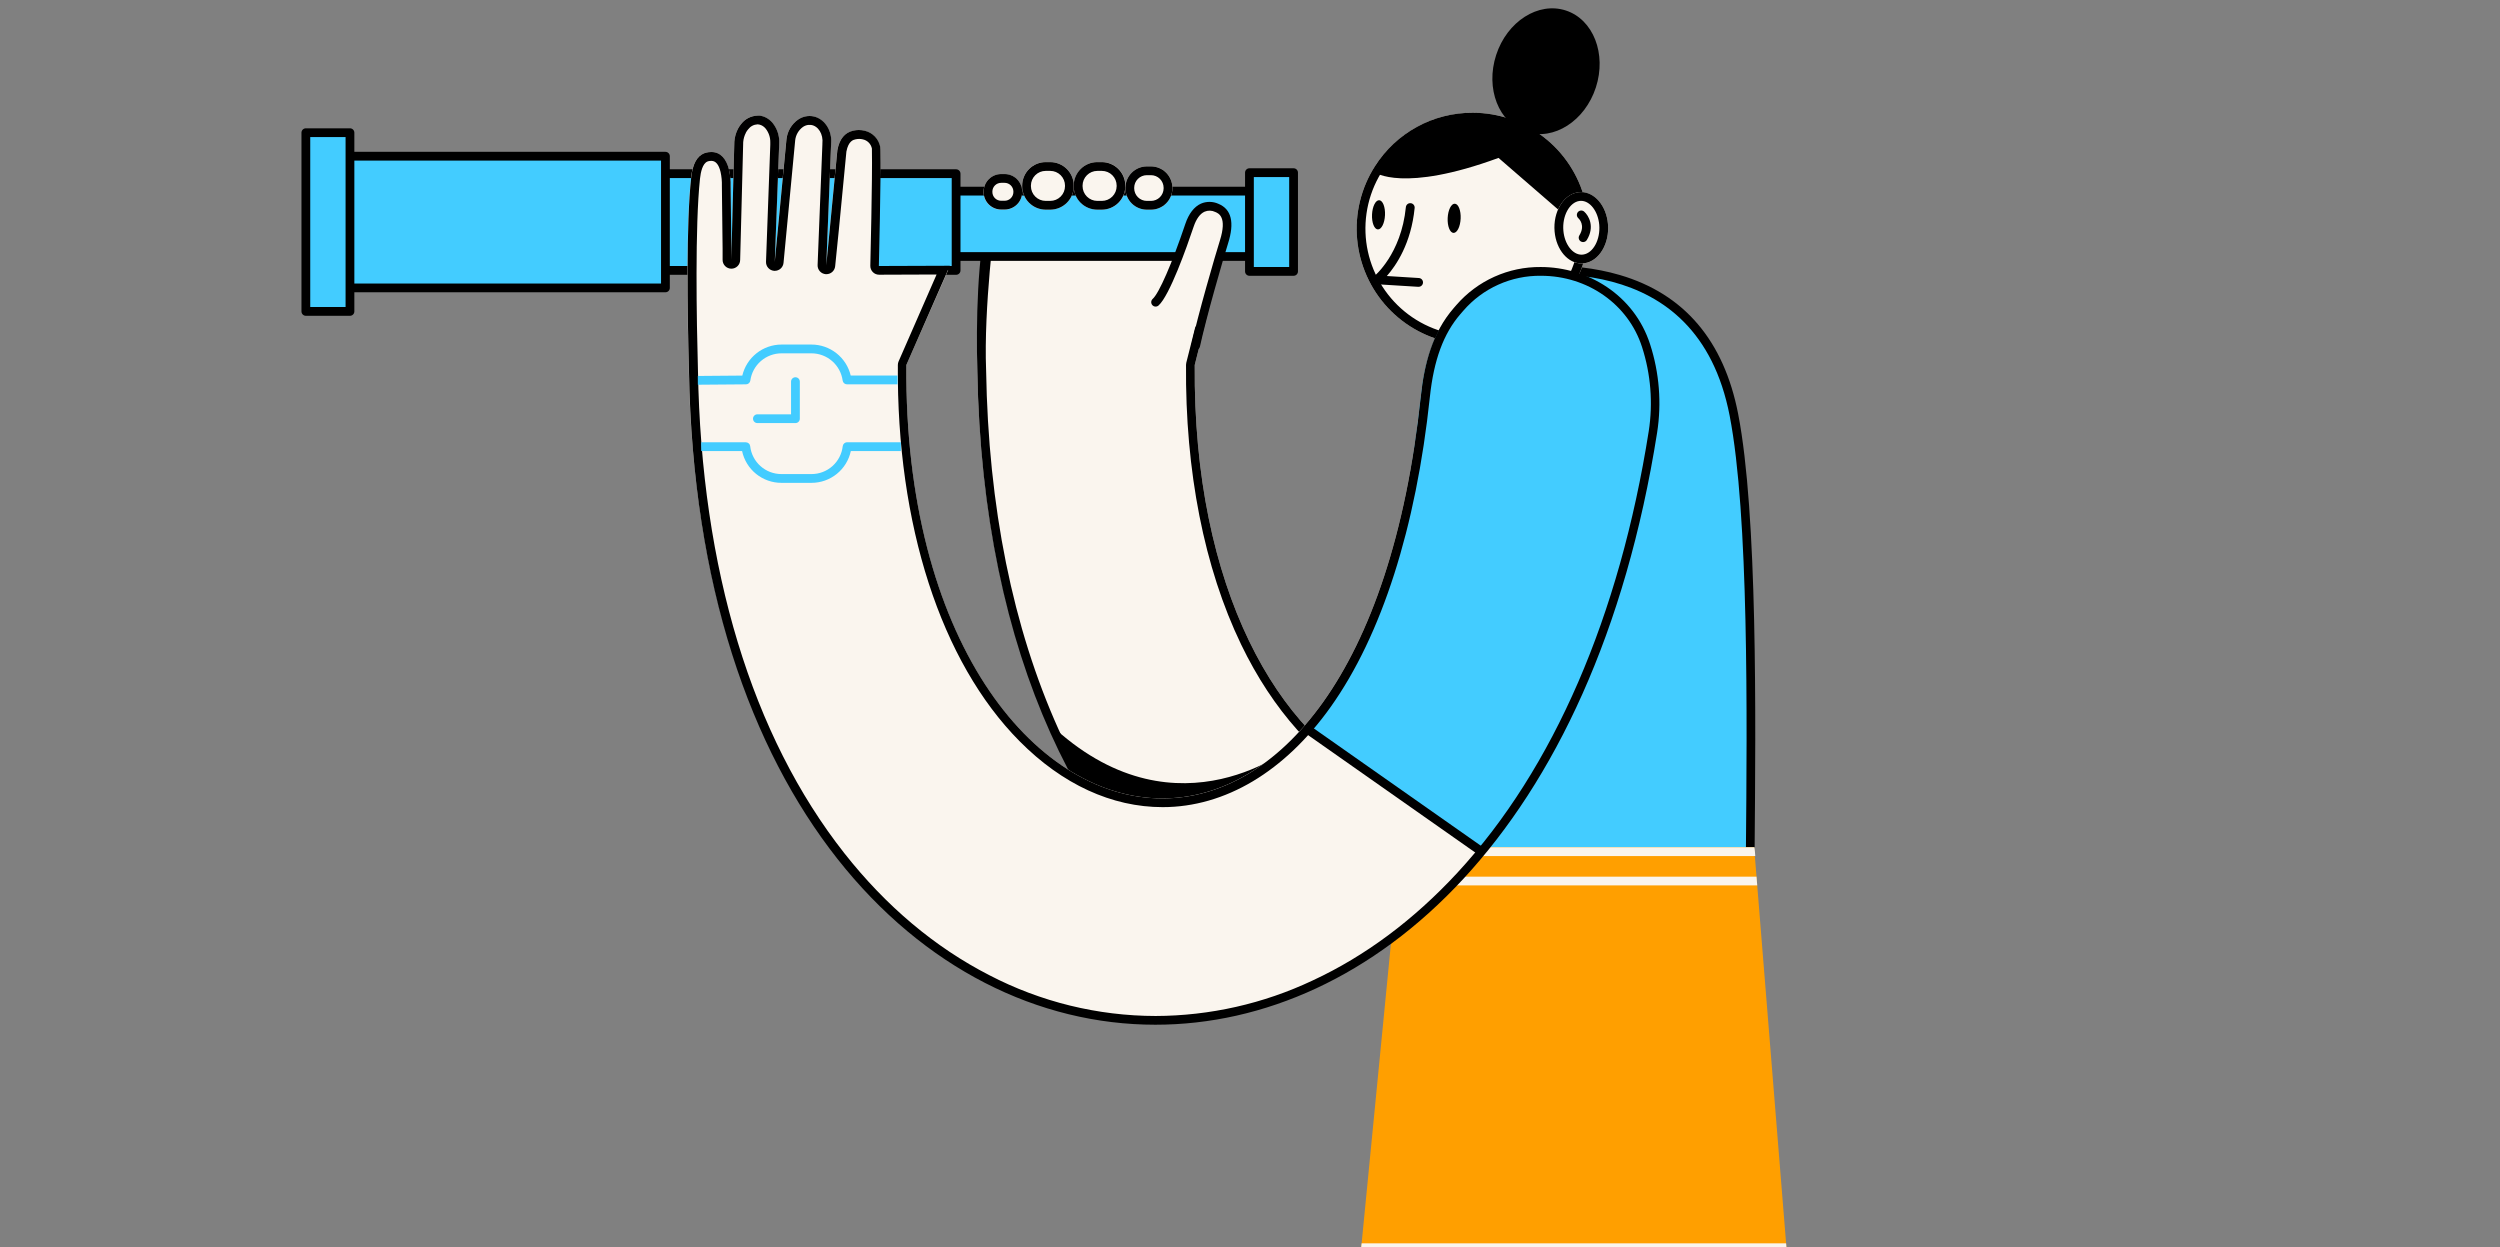 <svg width="435" height="217" viewBox="0 0 435 217" fill="none" xmlns="http://www.w3.org/2000/svg">
<rect x="0" y="0" width="435" height="217" fill="#808080" stroke="none"/>
<g clip-path="url(#clip0_9573_21251)">
<path d="M280.44 362.895L242.038 381.586C242.007 341.874 242.13 160.668 242.13 160.668H280.44V362.895Z" fill="#FAF5EE"/>
<path d="M243.653 162.179C243.653 179.481 243.542 337.592 243.565 379.13L278.913 361.947V162.179H243.653ZM242.126 160.652H280.44V362.894L242.038 381.585C242.007 341.873 242.13 160.667 242.13 160.667L242.126 160.652Z" fill="black"/>
<path d="M213.539 41.043L207.883 63.507C207.559 102.456 222.535 128.261 240.413 136.272C231.787 146.483 222.466 155.994 213.126 165.495C188.99 148.438 170.913 114.213 170.058 64.507C169.829 56.244 171.585 44.896 171.967 36.575C174.403 36.22 213.539 41.043 213.539 41.043Z" fill="#FAF5EE"/>
<path d="M173.189 38.095C173.189 38.095 171.142 53.453 171.585 64.461C171.967 88.189 176.221 109.198 184.186 126.909C187.652 134.74 192.086 142.108 197.383 148.838C201.815 154.455 206.97 159.463 212.714 163.73C221.195 155.097 229.897 146.188 237.981 136.772C229.225 132.216 221.458 123.552 215.956 112.139C209.529 98.801 206.215 81.973 206.368 63.48C206.367 63.359 206.383 63.238 206.413 63.121L211.648 42.352C204.749 41.508 179.26 38.427 173.189 38.095ZM172.337 36.537C176.969 36.537 213.539 41.042 213.539 41.042L207.883 63.507C207.559 102.455 222.535 128.26 240.413 136.271C231.711 146.581 222.294 156.166 212.874 165.75C188.867 148.743 170.902 114.647 170.058 64.507C169.829 56.244 170.039 44.433 171.967 36.575C172.087 36.56 172.208 36.554 172.33 36.556L172.337 36.537Z" fill="black"/>
<path d="M153.881 33.26H219.521V44.636H153.881V33.26Z" fill="#43CCFF"/>
<path d="M153.882 45.395H219.521C219.724 45.395 219.918 45.315 220.061 45.171C220.205 45.028 220.285 44.834 220.285 44.631V33.26C220.285 33.057 220.205 32.863 220.061 32.72C219.918 32.577 219.724 32.496 219.521 32.496H153.882C153.679 32.496 153.485 32.577 153.342 32.72C153.199 32.863 153.118 33.057 153.118 33.26V44.631C153.118 44.834 153.199 45.028 153.342 45.171C153.485 45.315 153.679 45.395 153.882 45.395ZM218.758 43.867H154.646V34.023H218.758V43.867Z" fill="black"/>
<path d="M114.215 30.221H166.36V47.053H114.215V30.221Z" fill="#43CCFF"/>
<path d="M114.216 47.817H166.361C166.564 47.817 166.758 47.736 166.901 47.593C167.045 47.45 167.125 47.256 167.125 47.053V30.221C167.125 30.019 167.045 29.824 166.901 29.681C166.758 29.538 166.564 29.457 166.361 29.457H114.216C114.014 29.457 113.819 29.538 113.676 29.681C113.533 29.824 113.452 30.019 113.452 30.221V47.053C113.452 47.256 113.533 47.45 113.676 47.593C113.819 47.736 114.014 47.817 114.216 47.817ZM165.598 46.289H114.98V30.985H165.598V46.289Z" fill="black"/>
<path d="M57.057 27.181H115.785V50.092H57.057V27.181Z" fill="#43CCFF"/>
<path d="M57.057 50.856H115.785C115.988 50.856 116.182 50.776 116.325 50.633C116.468 50.489 116.549 50.295 116.549 50.093V27.182C116.549 26.979 116.468 26.785 116.325 26.642C116.182 26.498 115.988 26.418 115.785 26.418H57.057C56.854 26.418 56.66 26.498 56.517 26.642C56.374 26.785 56.293 26.979 56.293 27.182V50.093C56.293 50.295 56.374 50.489 56.517 50.633C56.66 50.776 56.854 50.856 57.057 50.856ZM115.021 49.329H57.821V27.945H115.021V49.329Z" fill="black"/>
<path d="M53.215 23.087H60.894V54.189H53.215V23.087Z" fill="#43CCFF"/>
<path d="M53.218 54.949H60.894C61.096 54.949 61.29 54.869 61.434 54.726C61.577 54.582 61.657 54.388 61.657 54.186V23.088C61.657 22.885 61.577 22.691 61.434 22.548C61.29 22.405 61.096 22.324 60.894 22.324H53.218C53.016 22.324 52.822 22.405 52.678 22.548C52.535 22.691 52.455 22.885 52.455 23.088V54.186C52.455 54.388 52.535 54.582 52.678 54.726C52.822 54.869 53.016 54.949 53.218 54.949ZM60.13 53.422H53.982V23.852H60.13V53.422Z" fill="black"/>
<path d="M217.402 30.049H225.081V47.224H217.402V30.049Z" fill="#43CCFF"/>
<path d="M217.403 47.988H225.082C225.285 47.988 225.479 47.908 225.622 47.765C225.765 47.621 225.846 47.427 225.846 47.225V30.041C225.846 29.839 225.765 29.645 225.622 29.502C225.479 29.358 225.285 29.278 225.082 29.278H217.403C217.2 29.278 217.006 29.358 216.863 29.502C216.72 29.645 216.639 29.839 216.639 30.041V47.225C216.639 47.427 216.72 47.621 216.863 47.765C217.006 47.908 217.2 47.988 217.403 47.988ZM224.318 46.461H218.167V30.805H224.318V46.461Z" fill="black"/>
<path d="M256.606 47.622C256.606 47.622 297.318 38.801 301.79 75.16C305.303 103.73 304.673 126.37 304.673 160.652H246.747L256.606 47.622Z" fill="#43CCFF"/>
<path d="M304.448 162.321C304.651 162.321 304.845 162.241 304.988 162.097C305.131 161.954 305.212 161.76 305.212 161.557C305.212 157.739 305.25 153.26 305.3 148.071C305.506 124.736 305.823 89.472 302.44 72.029C299.965 59.272 293.039 51.135 281.858 47.855C273.186 45.308 264.03 46.201 257.038 47.267C256.935 47.277 256.835 47.309 256.745 47.359C256.655 47.409 256.575 47.477 256.512 47.559C256.449 47.641 256.403 47.734 256.377 47.834C256.351 47.934 256.345 48.039 256.361 48.141C256.376 48.243 256.413 48.341 256.467 48.429C256.522 48.517 256.593 48.593 256.678 48.652C256.763 48.711 256.859 48.753 256.96 48.774C257.061 48.795 257.166 48.795 257.267 48.775C266.668 47.351 295.269 43.009 300.958 72.323C304.311 89.614 303.994 124.782 303.788 148.055C303.738 153.248 303.7 157.735 303.7 161.557C303.7 161.757 303.778 161.949 303.918 162.092C304.058 162.235 304.248 162.317 304.448 162.321Z" fill="black"/>
<path d="M225.081 129.707C225.081 129.707 205.225 146.226 183.658 126.877L188.859 140.116C188.859 140.116 214.443 152.224 225.081 129.707Z" fill="black"/>
<path d="M256.232 59.959C245.093 59.959 236.063 50.929 236.063 39.79C236.063 28.651 245.093 19.621 256.232 19.621C267.371 19.621 276.401 28.651 276.401 39.79C276.401 50.929 267.371 59.959 256.232 59.959Z" fill="#FAF5EE"/>
<path d="M256.251 21.144C251.763 21.139 247.425 22.753 244.031 25.689C240.637 28.625 238.416 32.687 237.775 37.128C237.135 41.57 238.118 46.093 240.543 49.869C242.969 53.644 246.675 56.418 250.981 57.681C255.287 58.945 259.904 58.613 263.985 56.746C268.066 54.88 271.337 51.604 273.198 47.52C275.058 43.437 275.384 38.819 274.114 34.515C272.844 30.21 270.065 26.509 266.286 24.088C263.292 22.166 259.809 21.145 256.251 21.144ZM256.251 19.617C260.731 19.621 265.081 21.115 268.618 23.865C272.154 26.615 274.674 30.463 275.781 34.804C276.889 39.145 276.519 43.73 274.732 47.838C272.945 51.946 269.842 55.342 265.911 57.49C261.981 59.639 257.447 60.419 253.024 59.706C248.602 58.993 244.542 56.828 241.486 53.553C238.43 50.279 236.55 46.079 236.144 41.618C235.738 37.157 236.829 32.688 239.243 28.915C241.062 26.055 243.576 23.702 246.55 22.076C249.524 20.45 252.861 19.604 256.251 19.617Z" fill="black"/>
<path d="M239.211 29.984C242.331 21.881 255.108 18.494 263.722 22.347C268.686 24.57 273.421 29.163 275.3 33.829C275.3 33.829 271.73 37.339 271.504 36.796L260.744 27.476C244.099 33.593 239.211 29.984 239.211 29.984Z" fill="black"/>
<path d="M246.817 49.902C247.019 49.908 247.216 49.833 247.363 49.694C247.511 49.555 247.597 49.363 247.603 49.161C247.609 48.958 247.535 48.762 247.396 48.614C247.257 48.467 247.065 48.38 246.862 48.374L241.31 48.027C242.918 46.205 245.541 42.36 246.148 36.189C246.158 36.089 246.148 35.988 246.119 35.892C246.089 35.795 246.041 35.705 245.977 35.628C245.913 35.55 245.835 35.485 245.746 35.438C245.657 35.391 245.559 35.361 245.459 35.351C245.359 35.342 245.258 35.352 245.161 35.381C245.065 35.41 244.975 35.458 244.897 35.522C244.819 35.586 244.755 35.665 244.708 35.754C244.66 35.843 244.631 35.94 244.621 36.041C243.815 44.231 239.13 48.057 239.08 48.095C238.96 48.192 238.871 48.322 238.826 48.469C238.781 48.617 238.782 48.775 238.828 48.922C238.874 49.069 238.964 49.199 239.085 49.294C239.207 49.389 239.354 49.445 239.508 49.455L246.763 49.905L246.817 49.902Z" fill="black"/>
<path d="M252.907 40.527C252.283 40.498 251.83 39.338 251.895 37.935C251.959 36.532 252.517 35.417 253.14 35.446C253.764 35.475 254.217 36.635 254.153 38.038C254.088 39.441 253.531 40.556 252.907 40.527Z" fill="black"/>
<path d="M239.745 39.92C239.121 39.891 238.668 38.73 238.733 37.327C238.797 35.924 239.355 34.81 239.978 34.839C240.602 34.867 241.055 36.028 240.991 37.431C240.926 38.834 240.369 39.948 239.745 39.92Z" fill="black"/>
<path d="M270.47 39.722C270.408 36.293 272.449 33.476 275.03 33.429C277.611 33.382 279.754 36.123 279.816 39.552C279.878 42.98 277.837 45.798 275.256 45.845C272.675 45.891 270.532 43.15 270.47 39.722Z" fill="#FAF5EE"/>
<path d="M275.102 34.947C275.007 34.948 274.911 34.955 274.816 34.966C273.079 35.215 271.799 37.593 272.029 40.16C272.235 42.489 273.625 44.314 275.19 44.314C275.287 44.314 275.384 44.306 275.48 44.291C277.218 44.043 278.493 41.668 278.268 39.102C278.062 36.776 276.672 34.947 275.102 34.947ZM275.102 33.42C277.458 33.42 279.501 35.784 279.784 38.968C280.086 42.378 278.256 45.437 275.69 45.803C275.523 45.827 275.355 45.84 275.186 45.841C272.83 45.841 270.784 43.478 270.501 40.293C270.199 36.883 272.029 33.821 274.595 33.454C274.763 33.431 274.933 33.42 275.102 33.42Z" fill="black"/>
<path d="M275.458 42.123C275.588 42.123 275.716 42.089 275.83 42.026C275.943 41.962 276.039 41.871 276.107 41.76C277.543 39.431 276.432 37.514 275.645 36.823C275.493 36.689 275.294 36.62 275.092 36.633C274.89 36.645 274.701 36.738 274.566 36.89C274.432 37.041 274.364 37.24 274.376 37.443C274.389 37.645 274.481 37.834 274.633 37.968C274.771 38.094 275.893 39.202 274.809 40.958C274.703 41.13 274.669 41.338 274.716 41.535C274.762 41.731 274.885 41.902 275.057 42.008C275.177 42.083 275.316 42.123 275.458 42.123Z" fill="black"/>
<path d="M265.565 22.963C260.774 21.404 258.431 15.407 260.331 9.57C262.231 3.732 267.655 0.264 272.446 1.823C277.236 3.383 279.58 9.379 277.68 15.217C275.78 21.054 270.356 24.522 265.565 22.963Z" fill="black"/>
<path d="M305.239 362.895L266.829 381.586C266.799 341.874 266.917 160.668 266.917 160.668H305.239V362.895Z" fill="#FAF5EE"/>
<path d="M268.456 162.179C268.456 179.481 268.341 337.592 268.364 379.13L303.712 361.947V162.179H268.456ZM266.928 160.652H305.239V362.894L266.829 381.585C266.799 341.873 266.917 160.667 266.917 160.667L266.928 160.652Z" fill="black"/>
<path d="M243.662 147.414H305.22L311.291 222.638H236.308L243.662 147.414Z" fill="#FF9F00"/>
<path d="M286.786 60.685C288.431 65.89 288.788 71.417 287.829 76.791C262.207 221.843 122.279 204.935 119.861 64.488C119.575 54.155 119.377 38.904 120.243 30.916C120.507 28.46 121.297 27.166 122.481 26.681C122.579 26.639 122.679 26.604 122.783 26.578C123.109 26.487 123.448 26.444 123.787 26.452C125.314 26.452 126.364 27.598 126.842 29.552C127.048 30.481 127.139 31.431 127.113 32.382L127.239 43.207C127.239 43.356 127.239 43.501 127.239 43.639C127.239 43.914 127.239 44.158 127.239 44.368C127.239 44.578 127.239 44.75 127.239 44.895C127.239 45.04 127.239 45.124 127.239 45.17V45.208L127.453 36.98L127.773 24.638C127.832 23.851 128.05 23.085 128.415 22.385C128.581 22.074 128.781 21.782 129.011 21.515C129.367 21.059 129.828 20.695 130.354 20.454C130.88 20.213 131.457 20.101 132.035 20.128C132.432 20.159 132.82 20.263 133.18 20.434C133.664 20.67 134.091 21.007 134.433 21.423C135.187 22.369 135.592 23.547 135.578 24.756C135.578 24.921 135.578 25.085 135.559 25.249L134.796 45.594L135.723 35.861L136.831 24.272C136.901 23.588 137.117 22.928 137.464 22.335C137.811 21.742 138.281 21.23 138.843 20.835C139.328 20.503 139.886 20.293 140.47 20.224C140.724 20.196 140.98 20.196 141.233 20.224C143.379 20.476 144.884 22.698 144.594 25.188L143.757 46.19L144.361 39.954L145.69 26.15C146.045 24.21 146.965 23.073 148.489 22.744C148.786 22.679 149.089 22.645 149.394 22.641C149.744 22.637 150.093 22.678 150.432 22.763C151.119 22.918 151.744 23.273 152.229 23.782C152.714 24.292 153.038 24.934 153.159 25.627V25.723C153.173 25.829 153.182 25.936 153.185 26.043V26.066C153.292 31.007 152.452 46.969 152.452 46.969H164.988L157.703 63.506C156.939 152.5 236.119 172.891 247.208 69.1C247.819 63.396 249.308 57.874 253.111 53.586L253.176 53.51C263.081 42.341 282.227 46.358 286.752 60.581L286.786 60.685Z" fill="#FAF5EE"/>
<path d="M247.208 69.085C247.819 63.38 249.308 57.859 253.111 53.571L253.176 53.494C263.081 42.325 282.227 46.342 286.752 60.566L286.79 60.684C288.431 65.891 288.788 71.417 287.829 76.791C282.326 107.93 271.554 131.601 258.01 148.196L227.455 126.893C238.994 113.811 244.462 94.779 247.208 69.085Z" fill="#43CCFF"/>
<path d="M257.136 148.956H305.417L305.302 147.428H257.136V148.956Z" fill="#FAF5EE"/>
<path d="M253.138 154.062H305.757L305.631 152.535H253.138V154.062Z" fill="#FAF5EE"/>
<path d="M131.804 21.637C131.489 21.653 131.18 21.738 130.901 21.885C130.622 22.033 130.379 22.241 130.189 22.493C130.033 22.673 129.897 22.87 129.784 23.081V23.104C129.522 23.605 129.364 24.155 129.318 24.719L129.001 37.018L128.787 45.235C128.784 45.641 128.621 46.028 128.332 46.312C128.043 46.596 127.654 46.754 127.249 46.751C126.843 46.748 126.456 46.584 126.172 46.296C125.888 46.007 125.73 45.618 125.733 45.212V44.911V44.384V43.238L125.607 32.409V32.367C125.632 31.545 125.555 30.723 125.377 29.919C125.076 28.644 124.549 28.01 123.812 27.991H123.789C123.602 27.989 123.416 28.011 123.235 28.056C123.189 28.07 123.143 28.087 123.098 28.106C122.25 28.453 121.926 29.919 121.8 31.088C120.917 39.389 121.2 55.557 121.444 64.469C122.025 98.996 130.838 128.047 146.929 148.476C154.184 157.682 162.653 164.815 172.131 169.676C181.072 174.331 191.002 176.768 201.083 176.782C210.525 176.75 219.846 174.644 228.385 170.611C237.549 166.361 246.011 160.049 253.587 151.855C270.293 133.767 281.805 107.202 286.88 75.031C287.639 70.124 287.24 65.108 285.715 60.383C283.336 52.968 276.272 47.985 268.131 47.985C265.572 47.953 263.036 48.48 260.702 49.531C258.367 50.582 256.291 52.13 254.618 54.068L254.121 54.64C251.17 58.046 249.482 62.632 248.798 69.067C246.385 91.863 240.417 110.516 231.539 123.006C223.547 134.252 213.168 140.442 202.305 140.442C193.457 140.442 184.846 136.474 177.404 128.967C163.715 115.163 155.994 91.294 156.227 63.484C156.23 63.276 156.274 63.071 156.357 62.881L162.967 47.763L152.962 47.801C152.758 47.801 152.557 47.761 152.369 47.682C152.181 47.602 152.011 47.487 151.868 47.341C151.726 47.195 151.614 47.022 151.54 46.832C151.465 46.642 151.43 46.44 151.435 46.236C151.435 46.083 151.817 30.935 151.714 26.078C151.714 26.032 151.714 25.975 151.714 25.902V25.86C151.638 25.466 151.447 25.102 151.165 24.815C150.883 24.528 150.522 24.331 150.129 24.249C149.929 24.2 149.724 24.174 149.518 24.173H149.484C149.279 24.176 149.076 24.199 148.876 24.241C148.495 24.322 147.632 24.509 147.273 26.368L145.948 40.115L145.318 46.324C145.281 46.703 145.105 47.055 144.822 47.311C144.539 47.567 144.171 47.708 143.79 47.706H143.683C143.287 47.678 142.917 47.498 142.652 47.202C142.386 46.906 142.247 46.518 142.263 46.121L143.095 25.12V25.005C143.286 23.352 142.381 21.882 141.075 21.733C141.007 21.727 140.938 21.727 140.869 21.733C140.797 21.727 140.724 21.727 140.651 21.733C140.313 21.775 139.989 21.898 139.708 22.092C139.33 22.365 139.014 22.716 138.782 23.121C138.549 23.526 138.406 23.975 138.36 24.44L137.261 36.01L136.333 45.743C136.296 46.123 136.12 46.475 135.837 46.731C135.554 46.986 135.186 47.127 134.805 47.126H134.71C134.313 47.099 133.943 46.919 133.677 46.624C133.411 46.329 133.271 45.942 133.286 45.545L134.03 25.2C134.03 25.177 134.03 25.158 134.03 25.135C134.03 25.013 134.03 24.891 134.03 24.753C134.044 23.899 133.764 23.066 133.236 22.393C133.037 22.145 132.785 21.944 132.499 21.805C132.31 21.714 132.105 21.658 131.896 21.641L131.804 21.637ZM131.804 20.11H132.048C132.446 20.14 132.834 20.244 133.194 20.415C133.678 20.651 134.105 20.988 134.446 21.404C135.201 22.35 135.606 23.528 135.592 24.738C135.592 24.902 135.592 25.066 135.573 25.23L134.809 45.575L135.737 35.842L136.844 24.253C136.914 23.569 137.13 22.909 137.477 22.316C137.824 21.723 138.295 21.212 138.857 20.816C139.341 20.484 139.9 20.274 140.483 20.205C140.737 20.175 140.993 20.175 141.247 20.205C143.393 20.457 144.898 22.68 144.607 25.169L143.771 46.171L144.374 39.935L145.703 26.132C146.058 24.192 146.979 23.054 148.502 22.726C148.8 22.661 149.103 22.626 149.407 22.622H149.464C149.795 22.624 150.125 22.665 150.446 22.745C151.132 22.899 151.758 23.254 152.243 23.764C152.728 24.273 153.051 24.915 153.172 25.608V25.704C153.187 25.81 153.196 25.917 153.199 26.025V26.048C153.306 30.989 152.92 46.285 152.92 46.285L165.273 46.24L157.705 63.507C157.323 110.974 179.646 138.926 202.255 138.926C222.065 138.926 242.085 117.485 247.229 68.918C247.821 63.327 249.237 57.901 252.915 53.644L253.411 53.071C255.232 50.972 257.487 49.294 260.02 48.153C262.553 47.012 265.303 46.435 268.082 46.461C276.242 46.461 284.356 51.303 287.121 59.921C288.723 64.872 289.14 70.13 288.339 75.272C277.36 144.867 238.603 178.302 201.037 178.302C160.397 178.302 121.139 139.204 119.879 64.488C119.592 54.155 119.394 38.904 120.261 30.916C120.524 28.461 121.315 27.166 122.495 26.681C122.594 26.64 122.696 26.605 122.8 26.578C123.116 26.491 123.442 26.448 123.77 26.452H123.804C125.332 26.452 126.382 27.598 126.859 29.553C127.066 30.481 127.157 31.432 127.13 32.382L127.256 43.208C127.256 43.357 127.256 43.502 127.256 43.639C127.256 43.914 127.256 44.159 127.256 44.369C127.256 44.579 127.256 44.751 127.256 44.896C127.256 45.041 127.256 45.125 127.256 45.17V45.209L127.455 36.98L127.775 24.639C127.834 23.852 128.052 23.085 128.417 22.386C128.583 22.075 128.783 21.782 129.013 21.515C129.346 21.094 129.768 20.751 130.248 20.51C130.728 20.27 131.256 20.137 131.793 20.121L131.804 20.11Z" fill="black"/>
<path d="M121.426 66.943L129.796 66.875C129.982 66.876 130.163 66.809 130.303 66.687C130.444 66.565 130.535 66.395 130.559 66.21C130.741 64.901 131.389 63.701 132.384 62.832C133.38 61.963 134.656 61.482 135.978 61.479H141.201C142.523 61.482 143.799 61.963 144.795 62.832C145.79 63.701 146.439 64.901 146.62 66.21C146.644 66.395 146.735 66.565 146.876 66.687C147.016 66.809 147.197 66.876 147.384 66.875H156.166V65.347H148.025C147.659 63.812 146.787 62.444 145.549 61.466C144.311 60.487 142.78 59.953 141.201 59.952H135.974C134.397 59.956 132.868 60.491 131.632 61.471C130.396 62.45 129.526 63.817 129.162 65.351L121.418 65.416L121.426 66.943Z" fill="#43CCFF"/>
<path d="M135.966 84.016H141.201C142.803 84.017 144.357 83.468 145.602 82.461C146.848 81.454 147.71 80.049 148.044 78.483H156.754V76.956H147.399C147.21 76.954 147.028 77.023 146.887 77.147C146.746 77.272 146.657 77.445 146.635 77.631C146.486 78.968 145.85 80.203 144.847 81.099C143.844 81.996 142.546 82.49 141.201 82.489H135.974C134.628 82.491 133.329 81.998 132.325 81.102C131.321 80.207 130.683 78.972 130.532 77.635C130.511 77.448 130.421 77.276 130.28 77.151C130.139 77.026 129.957 76.958 129.769 76.959H122.006V78.487H129.123C129.458 80.053 130.32 81.457 131.565 82.463C132.811 83.47 134.365 84.018 135.966 84.016Z" fill="#43CCFF"/>
<path d="M131.788 73.617H138.405C138.608 73.617 138.802 73.537 138.945 73.394C139.088 73.251 139.169 73.056 139.169 72.854V66.404C139.169 66.202 139.088 66.007 138.945 65.864C138.802 65.721 138.608 65.641 138.405 65.641C138.203 65.641 138.008 65.721 137.865 65.864C137.722 66.007 137.642 66.202 137.642 66.404V72.09H131.788C131.585 72.09 131.391 72.171 131.248 72.314C131.105 72.457 131.024 72.651 131.024 72.854C131.024 73.056 131.105 73.251 131.248 73.394C131.391 73.537 131.585 73.617 131.788 73.617Z" fill="#43CCFF"/>
<path d="M174.795 36.483H174.199C172.51 36.483 171.141 35.114 171.141 33.424V33.359C171.141 31.67 172.51 30.301 174.199 30.301H174.795C176.484 30.301 177.854 31.67 177.854 33.359V33.424C177.854 35.114 176.484 36.483 174.795 36.483Z" fill="#FAF5EE"/>
<path d="M174.2 31.812C173.795 31.812 173.407 31.974 173.12 32.26C172.834 32.546 172.673 32.935 172.673 33.34V33.405C172.673 33.81 172.834 34.198 173.12 34.485C173.407 34.771 173.795 34.932 174.2 34.932H174.804C175.209 34.932 175.597 34.771 175.884 34.485C176.17 34.198 176.331 33.81 176.331 33.405V33.34C176.331 32.935 176.17 32.546 175.884 32.26C175.597 31.974 175.209 31.812 174.804 31.812H174.2ZM174.2 30.285H174.804C175.614 30.285 176.391 30.607 176.964 31.18C177.537 31.753 177.858 32.53 177.858 33.34V33.405C177.858 34.215 177.537 34.992 176.964 35.565C176.391 36.138 175.614 36.46 174.804 36.46H174.208C173.398 36.46 172.621 36.138 172.048 35.565C171.475 34.992 171.153 34.215 171.153 33.405V33.34C171.153 32.53 171.475 31.753 172.048 31.18C172.621 30.607 173.398 30.285 174.208 30.285H174.2Z" fill="black"/>
<path d="M182.745 36.478H181.947C179.686 36.478 177.854 34.646 177.854 32.385V32.297C177.854 30.037 179.686 28.204 181.947 28.204H182.745C185.006 28.204 186.838 30.037 186.838 32.297V32.385C186.838 34.646 185.006 36.478 182.745 36.478Z" fill="#FAF5EE"/>
<path d="M181.947 29.735C181.267 29.735 180.614 30.005 180.133 30.486C179.652 30.968 179.381 31.62 179.381 32.301V32.389C179.382 33.069 179.653 33.721 180.134 34.202C180.615 34.683 181.267 34.954 181.947 34.955H182.745C183.426 34.954 184.078 34.683 184.559 34.202C185.04 33.721 185.31 33.069 185.311 32.389V32.301C185.311 31.62 185.041 30.968 184.56 30.486C184.079 30.005 183.426 29.735 182.745 29.735H181.947ZM181.947 28.207H182.745C183.83 28.21 184.87 28.643 185.637 29.41C186.404 30.177 186.836 31.216 186.839 32.301V32.389C186.836 33.474 186.404 34.513 185.637 35.28C184.87 36.047 183.83 36.479 182.745 36.482H181.947C180.863 36.478 179.825 36.045 179.059 35.279C178.293 34.512 177.861 33.473 177.858 32.389V32.301C177.861 31.216 178.293 30.177 179.06 29.41C179.827 28.643 180.866 28.21 181.951 28.207H181.947Z" fill="black"/>
<path d="M191.73 36.478H190.932C188.672 36.478 186.839 34.646 186.839 32.385V32.297C186.839 30.037 188.672 28.204 190.932 28.204H191.73C193.991 28.204 195.824 30.037 195.824 32.297V32.385C195.824 34.646 193.991 36.478 191.73 36.478Z" fill="#FAF5EE"/>
<path d="M190.933 29.735C190.253 29.736 189.601 30.007 189.12 30.488C188.639 30.969 188.368 31.621 188.367 32.301V32.389C188.368 33.069 188.639 33.721 189.12 34.202C189.601 34.683 190.253 34.954 190.933 34.955H191.731C192.412 34.954 193.064 34.683 193.545 34.202C194.026 33.721 194.296 33.069 194.297 32.389V32.301C194.297 31.964 194.231 31.63 194.102 31.319C193.973 31.008 193.784 30.725 193.546 30.486C193.308 30.248 193.025 30.059 192.713 29.93C192.402 29.801 192.068 29.735 191.731 29.735H190.933ZM190.933 28.207H191.731C192.813 28.216 193.847 28.65 194.61 29.416C195.373 30.183 195.803 31.22 195.806 32.301V32.389C195.803 33.474 195.37 34.513 194.603 35.28C193.836 36.047 192.797 36.479 191.712 36.482H190.914C189.83 36.478 188.791 36.046 188.024 35.279C187.257 34.512 186.825 33.473 186.821 32.389V32.301C186.824 31.216 187.256 30.177 188.023 29.41C188.79 28.643 189.829 28.21 190.914 28.207H190.933Z" fill="black"/>
<path d="M200.276 36.483H199.546C197.49 36.483 195.823 34.816 195.823 32.76V32.68C195.823 30.623 197.49 28.957 199.546 28.957H200.276C202.332 28.957 203.999 30.623 203.999 32.68V32.76C203.999 34.816 202.332 36.483 200.276 36.483Z" fill="#FAF5EE"/>
<path d="M199.546 30.48C198.963 30.482 198.405 30.714 197.993 31.126C197.581 31.538 197.35 32.097 197.35 32.68V32.76C197.351 33.342 197.583 33.9 197.994 34.312C198.406 34.723 198.964 34.955 199.546 34.956H200.275C200.857 34.955 201.415 34.723 201.826 34.312C202.238 33.9 202.47 33.342 202.471 32.76V32.68C202.471 32.097 202.239 31.538 201.828 31.126C201.416 30.714 200.858 30.482 200.275 30.48H199.546ZM199.546 28.953H200.275C201.262 28.956 202.208 29.35 202.906 30.048C203.603 30.747 203.996 31.693 203.998 32.68V32.76C203.995 33.747 203.602 34.692 202.904 35.389C202.207 36.087 201.262 36.48 200.275 36.483H199.546C198.559 36.48 197.614 36.087 196.916 35.389C196.219 34.692 195.826 33.747 195.823 32.76V32.68C195.825 31.693 196.217 30.747 196.915 30.048C197.613 29.35 198.559 28.956 199.546 28.953Z" fill="black"/>
<path d="M203.541 48.996C204.305 46.628 204.939 44.933 206.921 39.472C207.913 36.742 209.758 35.234 212.209 36.169C214.26 36.933 214.008 38.632 212.946 42.107C211.675 46.266 209.216 53.608 208.517 58.019C208.33 57.329 207.994 56.688 207.532 56.142C207.07 55.597 206.494 55.159 205.844 54.861C201.915 52.913 202.163 53.318 203.541 48.996Z" fill="#FAF5EE"/>
<path d="M208.024 60.905C208.201 60.909 208.374 60.852 208.513 60.742C208.653 60.633 208.75 60.478 208.788 60.306C209.861 55.315 212.881 44.886 213.687 42.34C214.832 38.712 214.275 36.402 212.011 35.466C211.532 35.248 211.013 35.133 210.486 35.128C209.96 35.122 209.439 35.227 208.956 35.436C207.776 35.974 206.844 37.188 206.252 38.949C203.915 45.895 201.67 51.019 200.57 52.008C200.495 52.075 200.434 52.156 200.39 52.246C200.346 52.336 200.32 52.434 200.314 52.535C200.308 52.635 200.322 52.736 200.355 52.831C200.388 52.926 200.439 53.013 200.506 53.089C200.572 53.164 200.653 53.225 200.743 53.269C200.834 53.313 200.932 53.339 201.032 53.345C201.133 53.351 201.233 53.337 201.328 53.304C201.423 53.271 201.511 53.22 201.586 53.154C203.514 51.443 206.504 42.992 207.696 39.438C208.15 38.09 208.803 37.188 209.605 36.83C209.899 36.706 210.216 36.646 210.535 36.655C210.854 36.664 211.167 36.742 211.453 36.883C212.03 37.12 213.561 37.746 212.255 41.874C211.445 44.44 208.398 54.944 207.314 59.977C207.29 60.09 207.291 60.207 207.319 60.319C207.346 60.431 207.398 60.535 207.472 60.624C207.545 60.713 207.638 60.784 207.743 60.832C207.848 60.88 207.962 60.904 208.078 60.901L208.024 60.905Z" fill="black"/>
<path d="M227.895 126.248L258.103 147.463L257.225 148.713L227.017 127.498L227.895 126.248Z" fill="black"/>
<path d="M236.772 217.872H310.908L310.782 216.345H236.921L236.772 217.872Z" fill="#FAF5EE"/>
</g>
<defs>
<clipPath id="clip0_9573_21251">
<rect width="435" height="320" fill="white"/>
</clipPath>
</defs>
</svg>
